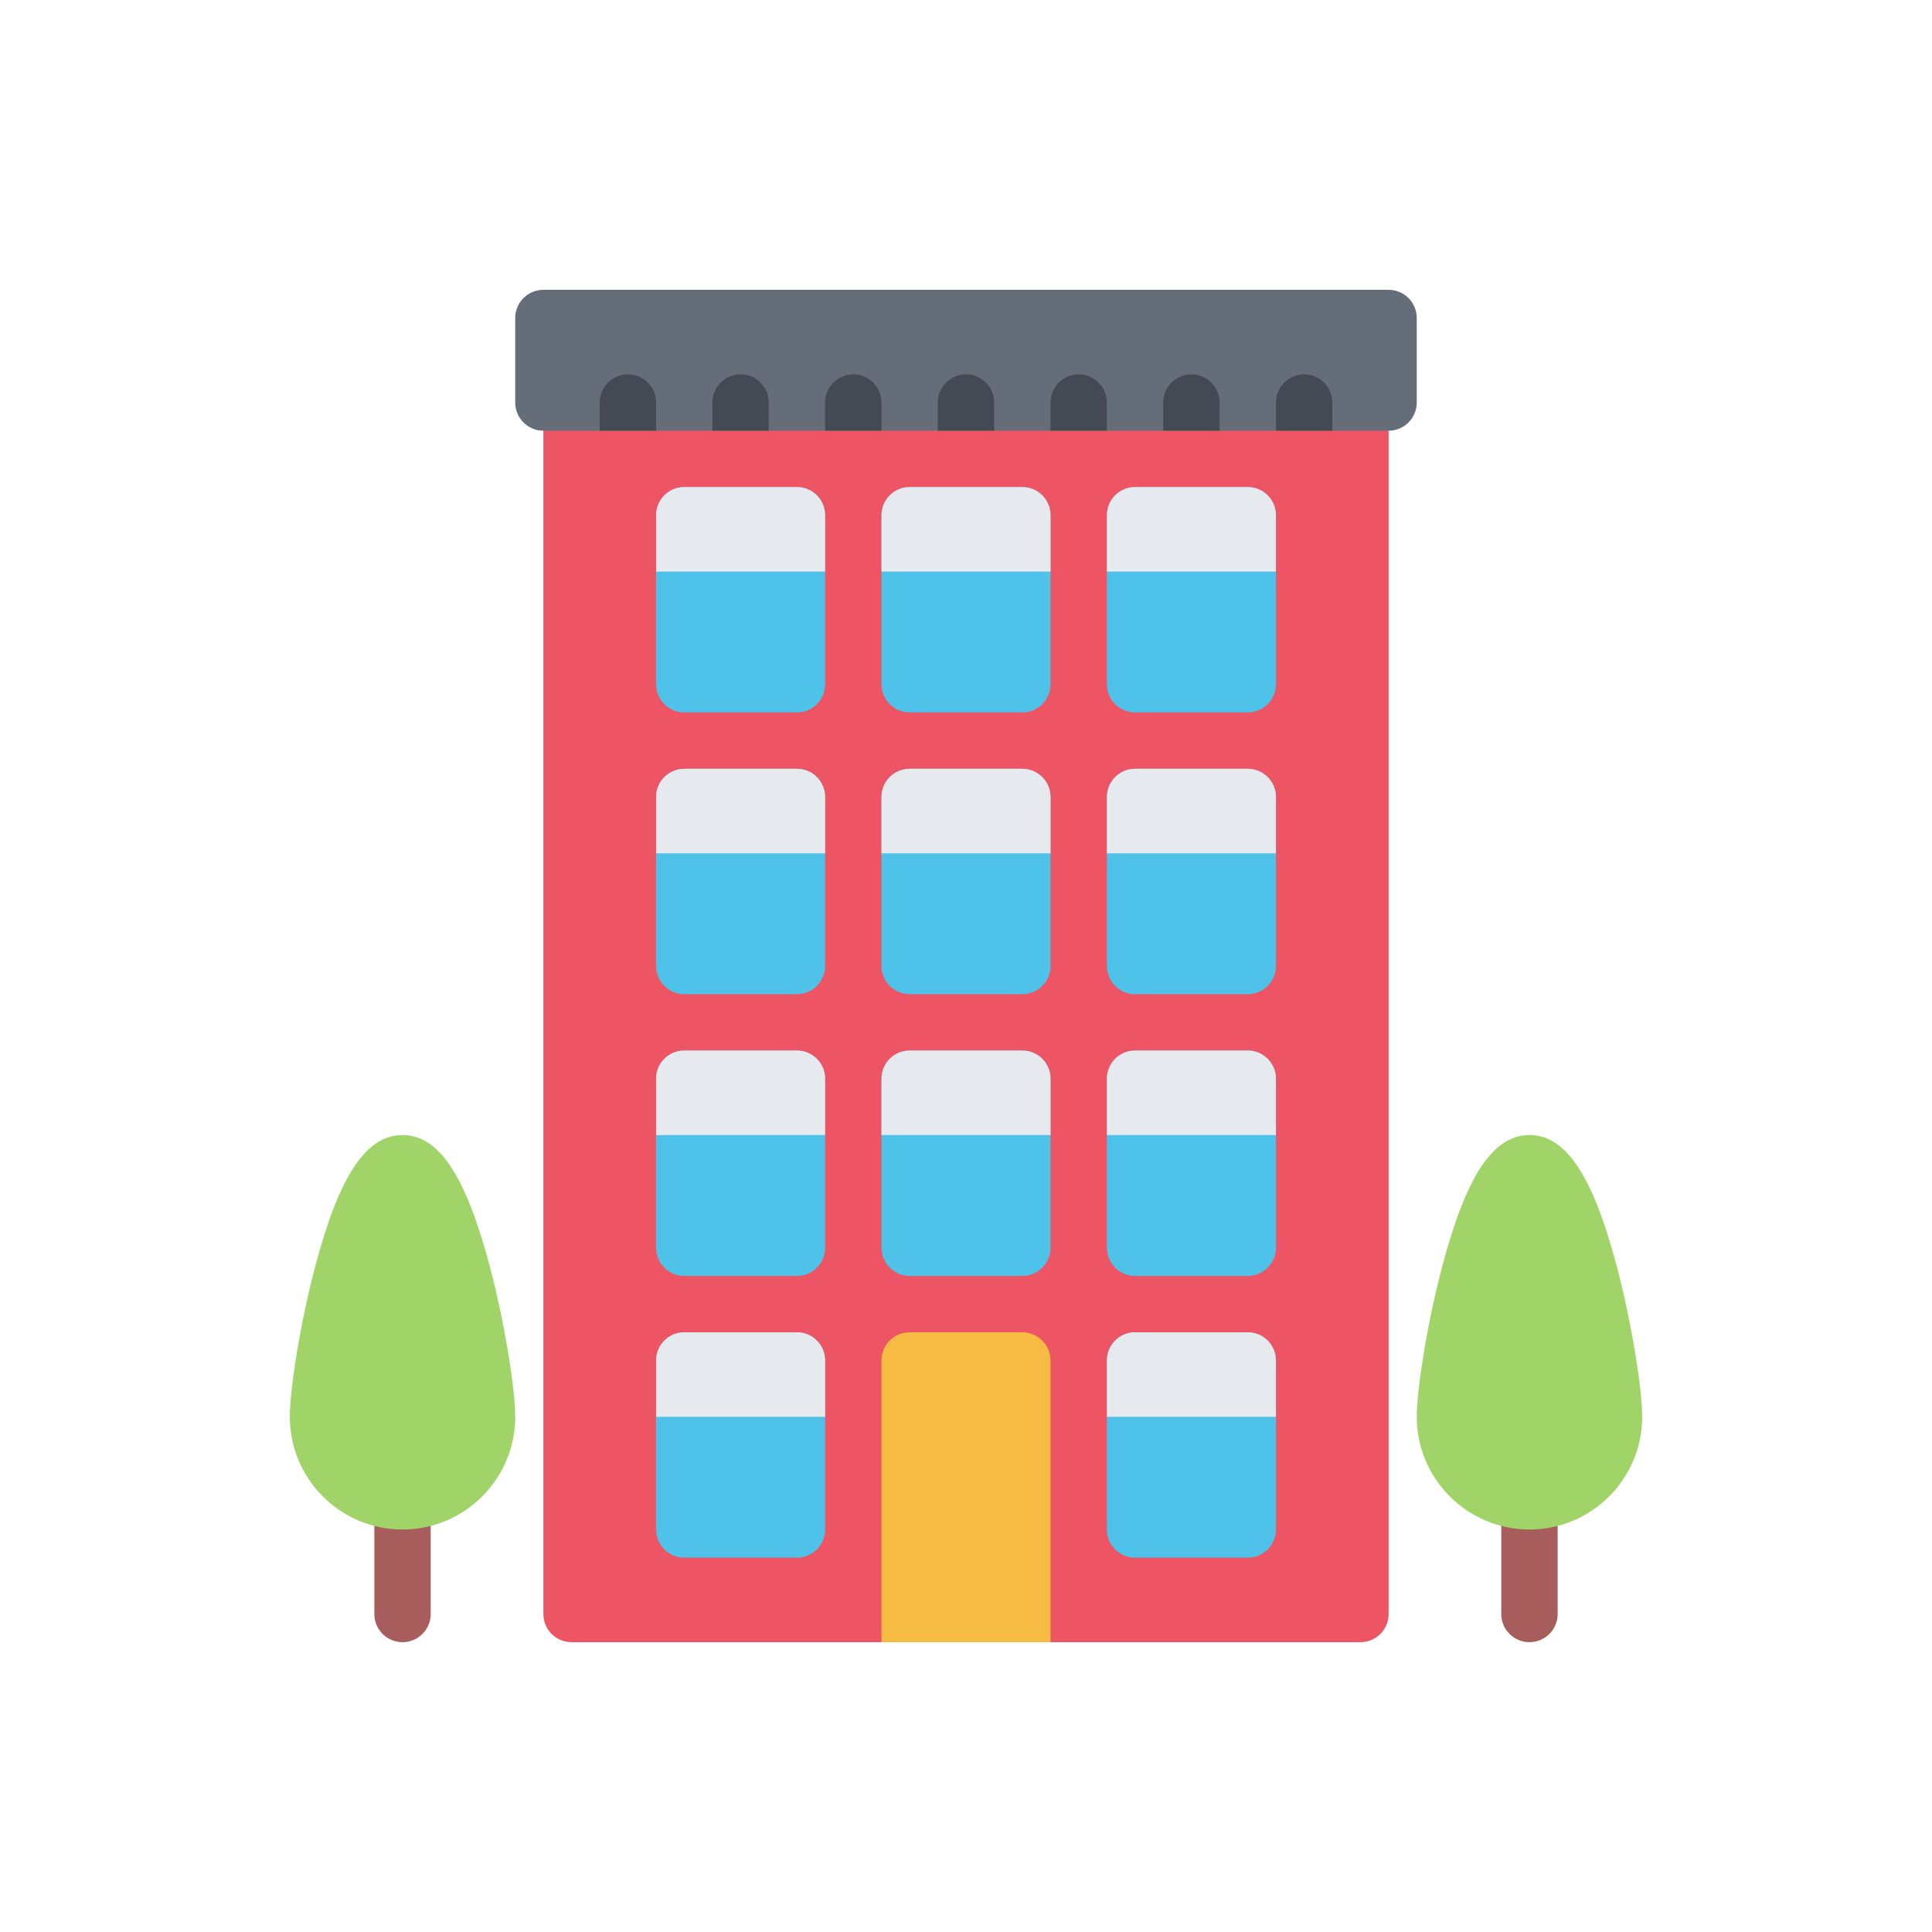 <?xml version="1.0" encoding="UTF-8"?>
<svg width="100px" height="100px" viewBox="0 0 100 100" version="1.1" xmlns="http://www.w3.org/2000/svg" xmlns:xlink="http://www.w3.org/1999/xlink">
    <title>organization</title>
    <g id="Page-1" stroke="none" stroke-width="1" fill="none" fill-rule="evenodd">
        <g id="homepage" transform="translate(-1045, -9943)">
            <g id="organization" transform="translate(1045, 9943)">
                <g id="house-3" transform="translate(15, 15)" fill-rule="nonzero">
                    <path d="M55.417,4.376 L14.584,4.376 C13.778,4.376 13.126,5.029 13.126,5.835 L13.126,68.542 C13.126,69.347 13.778,69.999 14.584,69.999 L55.417,69.999 C56.221,69.999 56.874,69.347 56.874,68.542 L56.874,5.835 C56.874,5.029 56.221,4.376 55.417,4.376 Z" id="Path" fill="#ED5564"></path>
                    <path d="M26.25,10.21 L20.417,10.21 C19.612,10.21 18.958,10.863 18.958,11.669 L18.958,20.419 C18.958,21.224 19.612,21.875 20.417,21.875 L26.25,21.875 C27.056,21.875 27.708,21.224 27.708,20.419 L27.708,11.669 C27.708,10.863 27.056,10.21 26.25,10.21 Z" id="Path" fill="#4FC2E9"></path>
                    <path d="M26.25,10.21 L20.417,10.21 C19.612,10.21 18.958,10.863 18.958,11.669 L18.958,14.585 L27.708,14.585 L27.708,11.669 C27.708,10.863 27.056,10.21 26.25,10.21 Z" id="Path" fill="#E6E9ED"></path>
                    <path d="M37.918,10.21 L32.083,10.21 C31.278,10.21 30.625,10.863 30.625,11.669 L30.625,20.419 C30.625,21.224 31.278,21.875 32.083,21.875 L37.918,21.875 C38.721,21.875 39.375,21.224 39.375,20.419 L39.375,11.669 C39.375,10.863 38.721,10.21 37.918,10.21 Z" id="Path" fill="#4FC2E9"></path>
                    <path d="M37.918,10.21 L32.083,10.21 C31.278,10.21 30.625,10.863 30.625,11.669 L30.625,14.585 L39.375,14.585 L39.375,11.669 C39.375,10.863 38.721,10.21 37.918,10.21 Z" id="Path" fill="#E6E9ED"></path>
                    <path d="M49.581,10.21 L43.75,10.21 C42.944,10.21 42.293,10.863 42.293,11.669 L42.293,20.419 C42.293,21.224 42.944,21.875 43.75,21.875 L49.581,21.875 C50.389,21.875 51.043,21.224 51.043,20.419 L51.043,11.669 C51.043,10.863 50.389,10.21 49.581,10.21 Z" id="Path" fill="#4FC2E9"></path>
                    <path d="M49.581,10.21 L43.75,10.21 C42.944,10.21 42.293,10.863 42.293,11.669 L42.293,14.585 L51.043,14.585 L51.043,11.669 C51.043,10.863 50.389,10.21 49.581,10.21 Z" id="Path" fill="#E6E9ED"></path>
                    <path d="M26.25,24.793 L20.417,24.793 C19.612,24.793 18.958,25.445 18.958,26.25 L18.958,35 C18.958,35.805 19.612,36.459 20.417,36.459 L26.25,36.459 C27.056,36.459 27.708,35.805 27.708,35 L27.708,26.25 C27.708,25.445 27.056,24.793 26.25,24.793 Z" id="Path" fill="#4FC2E9"></path>
                    <path d="M26.25,24.793 L20.417,24.793 C19.612,24.793 18.958,25.445 18.958,26.25 L18.958,29.168 L27.708,29.168 L27.708,26.25 C27.708,25.445 27.056,24.793 26.25,24.793 Z" id="Path" fill="#E6E9ED"></path>
                    <path d="M37.918,24.793 L32.083,24.793 C31.278,24.793 30.625,25.445 30.625,26.25 L30.625,35 C30.625,35.805 31.278,36.459 32.083,36.459 L37.918,36.459 C38.721,36.459 39.375,35.805 39.375,35 L39.375,26.25 C39.375,25.445 38.721,24.793 37.918,24.793 Z" id="Path" fill="#4FC2E9"></path>
                    <path d="M37.918,24.793 L32.083,24.793 C31.278,24.793 30.625,25.445 30.625,26.25 L30.625,29.168 L39.375,29.168 L39.375,26.25 C39.375,25.445 38.721,24.793 37.918,24.793 Z" id="Path" fill="#E6E9ED"></path>
                    <path d="M49.581,24.793 L43.75,24.793 C42.944,24.793 42.293,25.445 42.293,26.25 L42.293,35 C42.293,35.805 42.944,36.459 43.75,36.459 L49.581,36.459 C50.389,36.459 51.043,35.805 51.043,35 L51.043,26.25 C51.043,25.445 50.389,24.793 49.581,24.793 Z" id="Path" fill="#4FC2E9"></path>
                    <path d="M49.581,24.793 L43.75,24.793 C42.944,24.793 42.293,25.445 42.293,26.25 L42.293,29.168 L51.043,29.168 L51.043,26.25 C51.043,25.445 50.389,24.793 49.581,24.793 Z" id="Path" fill="#E6E9ED"></path>
                    <path d="M26.25,39.375 L20.417,39.375 C19.612,39.375 18.958,40.029 18.958,40.834 L18.958,49.584 C18.958,50.389 19.612,51.043 20.417,51.043 L26.25,51.043 C27.056,51.043 27.708,50.389 27.708,49.584 L27.708,40.834 C27.708,40.029 27.056,39.375 26.25,39.375 Z" id="Path" fill="#4FC2E9"></path>
                    <path d="M26.25,39.375 L20.417,39.375 C19.612,39.375 18.958,40.029 18.958,40.834 L18.958,43.75 L27.708,43.75 L27.708,40.834 C27.708,40.029 27.056,39.375 26.25,39.375 Z" id="Path" fill="#E6E9ED"></path>
                    <path d="M37.918,39.375 L32.083,39.375 C31.278,39.375 30.625,40.029 30.625,40.834 L30.625,49.584 C30.625,50.389 31.278,51.043 32.083,51.043 L37.918,51.043 C38.721,51.043 39.375,50.389 39.375,49.584 L39.375,40.834 C39.375,40.029 38.721,39.375 37.918,39.375 Z" id="Path" fill="#4FC2E9"></path>
                    <path d="M37.918,39.375 L32.083,39.375 C31.278,39.375 30.625,40.029 30.625,40.834 L30.625,43.75 L39.375,43.75 L39.375,40.834 C39.375,40.029 38.721,39.375 37.918,39.375 Z" id="Path" fill="#E6E9ED"></path>
                    <path d="M49.581,39.375 L43.75,39.375 C42.944,39.375 42.293,40.029 42.293,40.834 L42.293,49.584 C42.293,50.389 42.944,51.043 43.75,51.043 L49.581,51.043 C50.389,51.043 51.043,50.389 51.043,49.584 L51.043,40.834 C51.043,40.029 50.389,39.375 49.581,39.375 Z" id="Path" fill="#4FC2E9"></path>
                    <path d="M49.581,39.375 L43.75,39.375 C42.944,39.375 42.293,40.029 42.293,40.834 L42.293,43.75 L51.043,43.75 L51.043,40.834 C51.043,40.029 50.389,39.375 49.581,39.375 Z" id="Path" fill="#E6E9ED"></path>
                    <path d="M26.25,53.959 L20.417,53.959 C19.612,53.959 18.958,54.612 18.958,55.418 L18.958,64.167 C18.958,64.973 19.612,65.624 20.417,65.624 L26.25,65.624 C27.056,65.624 27.708,64.973 27.708,64.167 L27.708,55.418 C27.708,54.612 27.056,53.959 26.25,53.959 Z" id="Path" fill="#4FC2E9"></path>
                    <path d="M26.25,53.959 L20.417,53.959 C19.612,53.959 18.958,54.612 18.958,55.418 L18.958,58.333 L27.708,58.333 L27.708,55.418 C27.708,54.612 27.056,53.959 26.25,53.959 Z" id="Path" fill="#E6E9ED"></path>
                    <path d="M49.581,53.959 L43.75,53.959 C42.944,53.959 42.293,54.612 42.293,55.418 L42.293,64.167 C42.293,64.973 42.944,65.624 43.75,65.624 L49.581,65.624 C50.389,65.624 51.043,64.973 51.043,64.167 L51.043,55.418 C51.043,54.612 50.389,53.959 49.581,53.959 Z" id="Path" fill="#4FC2E9"></path>
                    <path d="M49.581,53.959 L43.75,53.959 C42.944,53.959 42.293,54.612 42.293,55.418 L42.293,58.333 L51.043,58.333 L51.043,55.418 C51.043,54.612 50.389,53.959 49.581,53.959 Z" id="Path" fill="#E6E9ED"></path>
                    <path d="M64.167,69.999 C63.36,69.999 62.706,69.347 62.706,68.542 L62.706,59.792 C62.706,58.987 63.36,58.333 64.167,58.333 C64.97,58.333 65.624,58.987 65.624,59.792 L65.624,68.542 C65.624,69.347 64.97,69.999 64.167,69.999 Z" id="Path" fill="#A85D5D"></path>
                    <path d="M64.167,64.167 C60.95,64.167 58.331,61.55 58.331,58.333 C58.331,56.968 58.842,53.583 59.664,50.491 C60.903,45.83 62.292,43.75 64.167,43.75 C66.043,43.75 67.431,45.83 68.67,50.491 C69.491,53.583 69.999,56.968 69.999,58.333 C69.999,61.55 67.382,64.167 64.167,64.167 Z" id="Path" fill="#A0D468"></path>
                    <path d="M5.834,69.999 C5.028,69.999 4.376,69.347 4.376,68.542 L4.376,59.792 C4.376,58.987 5.028,58.333 5.834,58.333 C6.639,58.333 7.293,58.987 7.293,59.792 L7.293,68.542 C7.293,69.347 6.639,69.999 5.834,69.999 Z" id="Path" fill="#A85D5D"></path>
                    <path d="M5.834,64.167 C2.618,64.167 0.001,61.55 0.001,58.333 C0.001,56.968 0.509,53.583 1.331,50.491 C2.57,45.83 3.958,43.75 5.834,43.75 C7.71,43.75 9.098,45.83 10.337,50.491 C11.158,53.583 11.668,56.968 11.668,58.333 C11.668,61.55 9.051,64.167 5.834,64.167 Z" id="Path" fill="#A0D468"></path>
                    <path d="M56.874,0.001 L13.126,0.001 C12.32,0.001 11.668,0.655 11.668,1.46 L11.668,5.835 C11.668,6.64 12.32,7.294 13.126,7.294 L56.874,7.294 C57.68,7.294 58.331,6.64 58.331,5.835 L58.331,1.46 C58.331,0.655 57.68,0.001 56.874,0.001 Z" id="Path" fill="#656D78"></path>
                    <path d="M17.501,4.376 C16.695,4.376 16.043,5.029 16.043,5.835 L16.043,7.294 L18.958,7.294 L18.958,5.835 C18.958,5.029 18.306,4.376 17.501,4.376 Z" id="Path" fill="#434A54"></path>
                    <path d="M23.333,4.376 C22.528,4.376 21.875,5.029 21.875,5.835 L21.875,7.294 L24.792,7.294 L24.792,5.835 C24.792,5.029 24.139,4.376 23.333,4.376 Z" id="Path" fill="#434A54"></path>
                    <path d="M29.167,4.376 C28.362,4.376 27.708,5.029 27.708,5.835 L27.708,7.294 L30.625,7.294 L30.625,5.835 C30.625,5.029 29.973,4.376 29.167,4.376 Z" id="Path" fill="#434A54"></path>
                    <path d="M35,4.376 C34.195,4.376 33.542,5.029 33.542,5.835 L33.542,7.294 L36.458,7.294 L36.458,5.835 C36.458,5.029 35.805,4.376 35,4.376 Z" id="Path" fill="#434A54"></path>
                    <path d="M40.832,4.376 C40.028,4.376 39.375,5.029 39.375,5.835 L39.375,7.294 L42.293,7.294 L42.293,5.835 C42.293,5.029 41.639,4.376 40.832,4.376 Z" id="Path" fill="#434A54"></path>
                    <path d="M46.668,4.376 C45.86,4.376 45.207,5.029 45.207,5.835 L45.207,7.294 L48.125,7.294 L48.125,5.835 C48.125,5.029 47.471,4.376 46.668,4.376 Z" id="Path" fill="#434A54"></path>
                    <path d="M52.499,4.376 C51.694,4.376 51.043,5.029 51.043,5.835 L51.043,7.294 L53.956,7.294 L53.956,5.835 C53.956,5.029 53.305,4.376 52.499,4.376 Z" id="Path" fill="#434A54"></path>
                    <path d="M37.918,53.959 L32.083,53.959 C31.278,53.959 30.625,54.612 30.625,55.418 L30.625,69.999 L39.375,69.999 L39.375,55.418 C39.375,54.612 38.721,53.959 37.918,53.959 Z" id="Path" fill="#F6BB42"></path>
                </g>
                <rect id="Rectangle" x="0" y="0" width="100" height="100"></rect>
            </g>
        </g>
    </g>
</svg>
